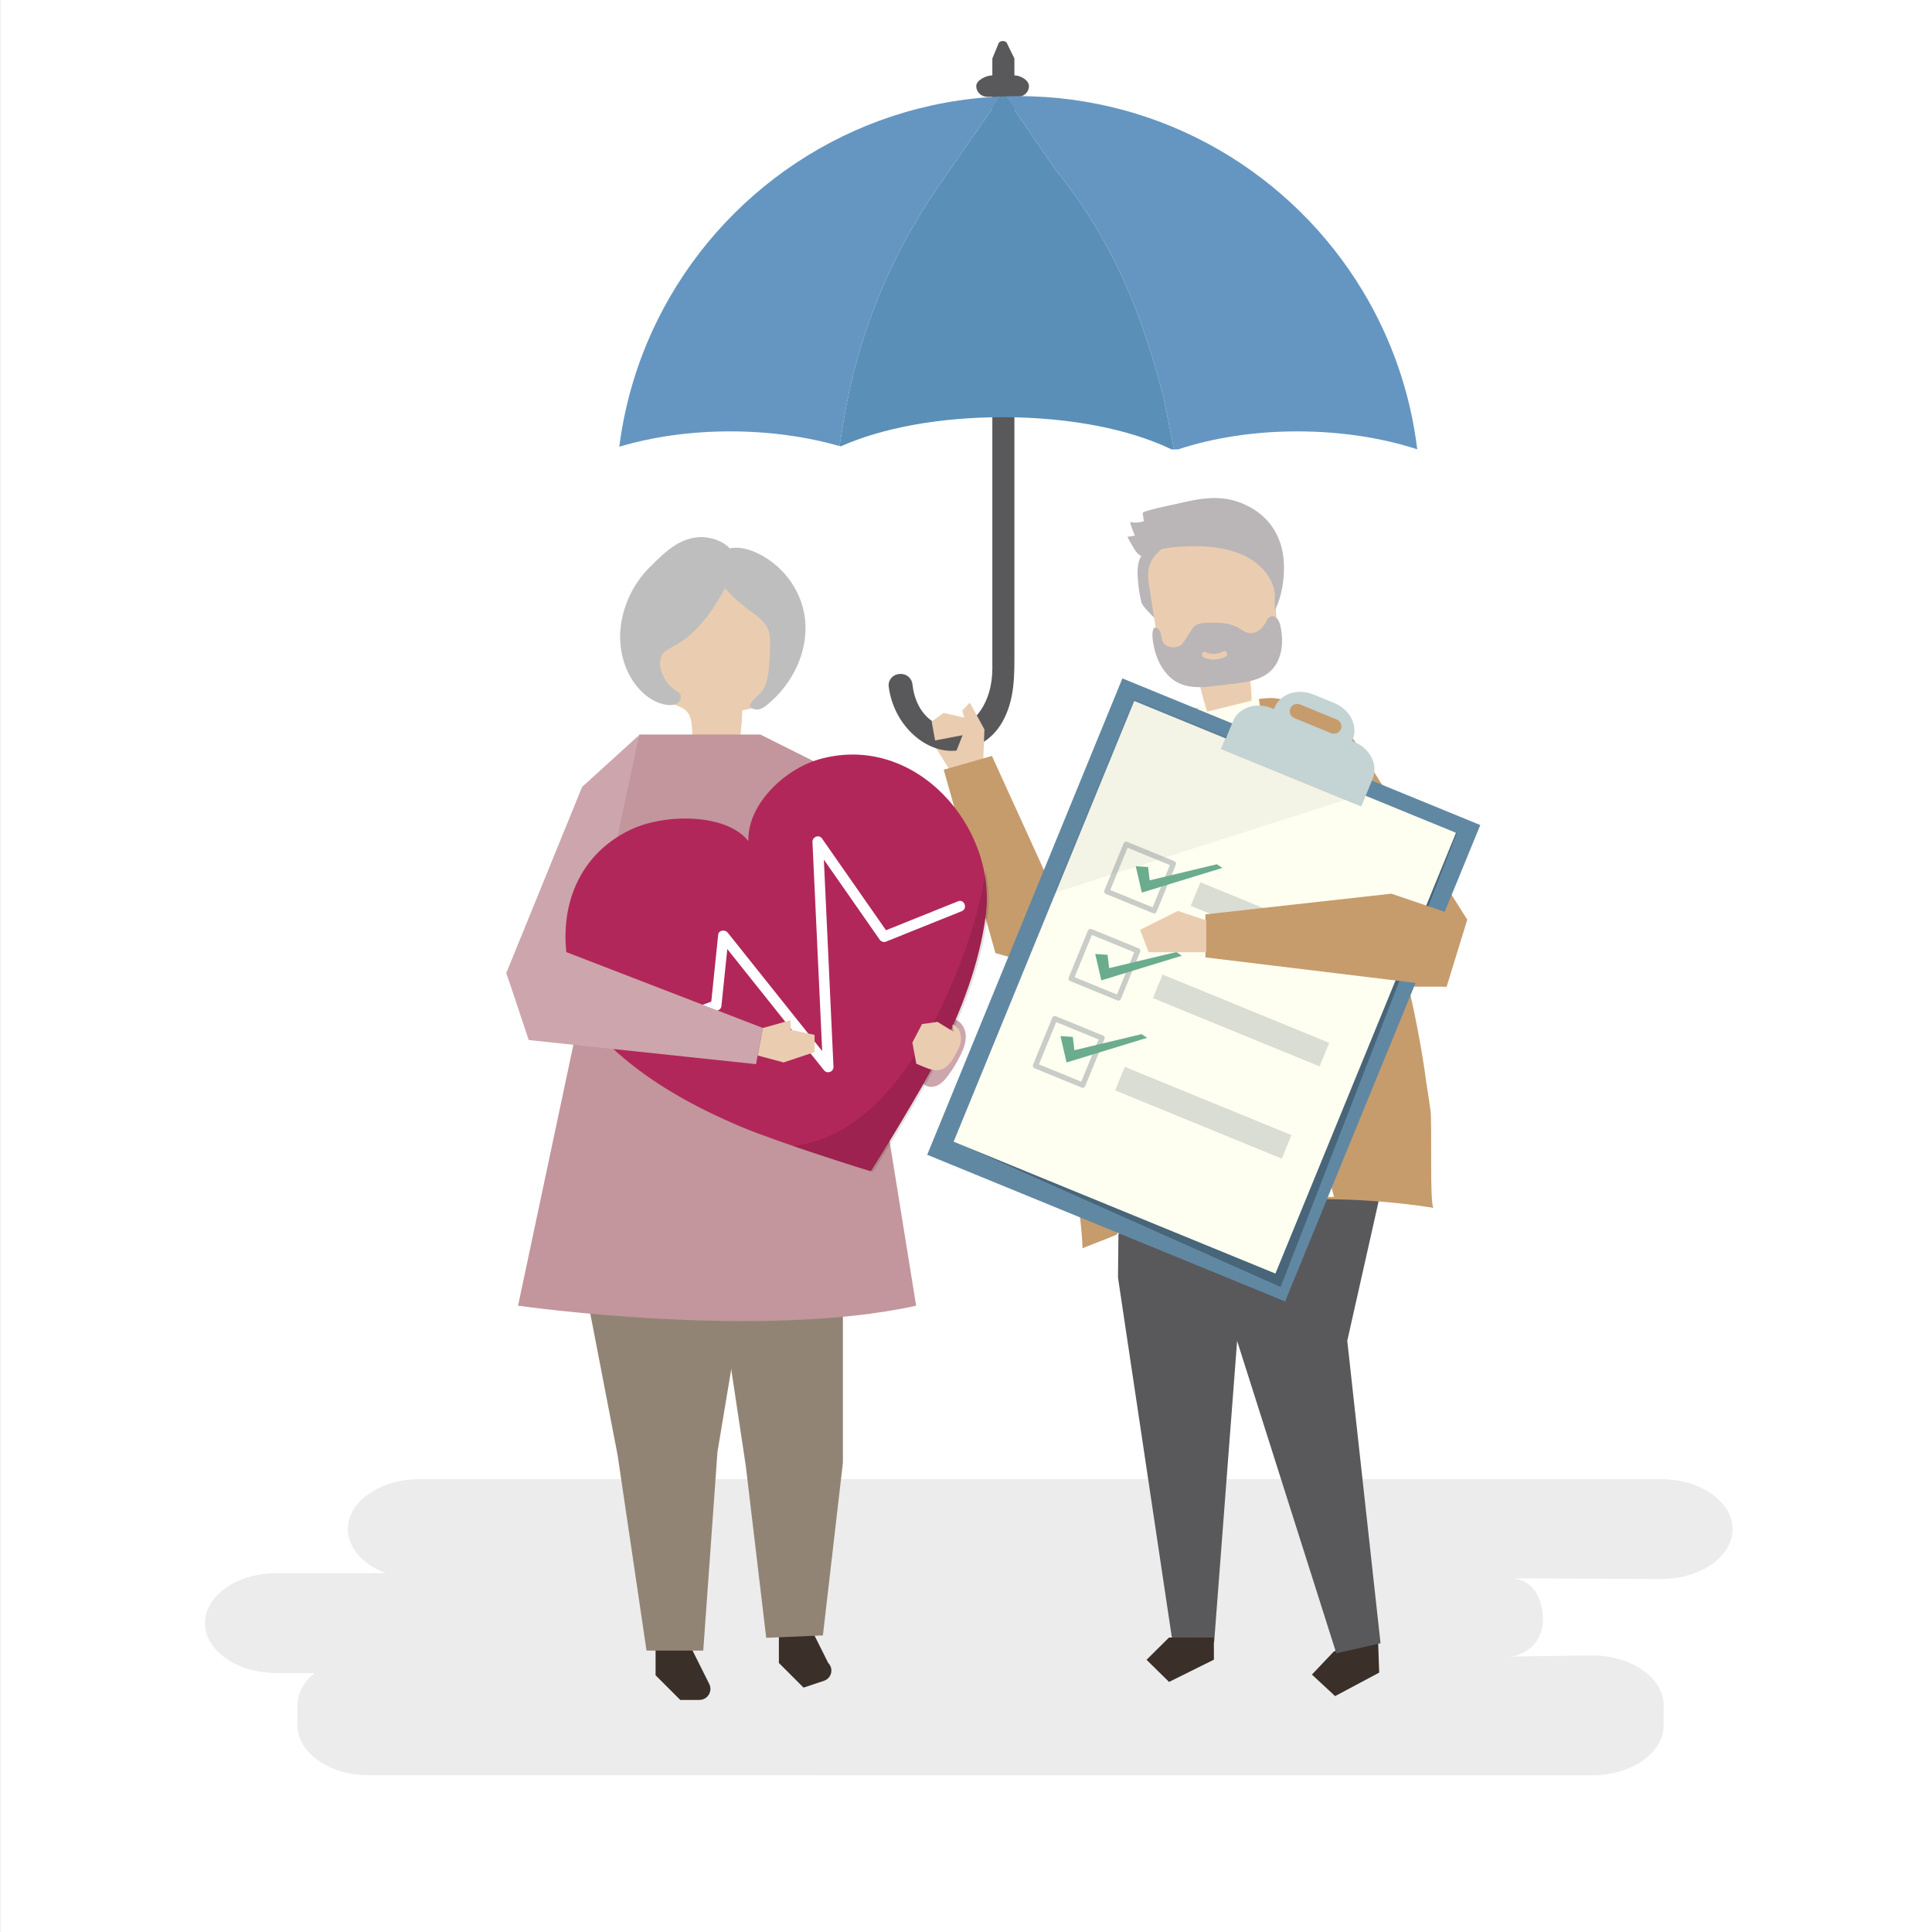 <?xml version="1.0" encoding="UTF-8"?>
<svg xmlns="http://www.w3.org/2000/svg" xmlns:xlink="http://www.w3.org/1999/xlink" version="1.1" x="0px" y="0px" viewBox="0 0 1122 1122" style="enable-background:new 0 0 1122 1122;" xml:space="preserve">
<rect x="0" y="0" width="1122" height="1122" fill="#808080" stroke="none"/>
<g id="background">
	<g>
		<rect x="0.055" style="fill:#FFFFFF;" width="1122" height="1122"></rect>
	</g>
</g>
<g id="shadow">
	<path style="opacity:0.12;fill:#606060;" d="M964.703,859H243.487c-22.813,0-41.477,13.054-41.477,29.008l0,0   c0,11.048,8.953,20.7,22.032,25.595h-63.509c-22.813,0-41.477,13.054-41.477,29.008l0,0c0,15.954,18.665,29.008,41.477,29.008   h22.13c-6.181,5.069-9.93,11.626-9.93,18.77v11.603c0,15.954,18.665,29.008,41.477,29.008H924.69   c22.813,0,41.477-13.054,41.477-29.008v-11.603c0-15.954-18.665-29.008-41.477-29.008l-48.309,0.644   c3.68,0,9.655-2.03,13.663-6.112c7.028-7.156,7.34-18.049,3.904-27.066c-2.228-5.845-5.797-10.48-14.639-12.223l85.394,0.391   c22.813,0,41.477-13.054,41.477-29.008l0,0C1006.181,872.054,987.516,859,964.703,859z"></path>
</g>
<g id="object">
	<g>
		<g>
			<polygon style="fill:#EACDB0;" points="542.055,432 552.055,448 557.299,448.03 565.759,441.942 559.008,426 543.357,426.219         "></polygon>
		</g>
		<g>
			<g>
				<g>
					<path style="fill:#59595B;" d="M589.107,43.775c0-3.267,0-6.533,0-9.8l-4.513-9.235c-1.121-1.273-3.485-1.222-4.521,0.097       l-3.777,9.138v9.8c-3.558,0-9.351,2.788-9.351,6.227s2.884,6.227,6.442,6.227h2.909v332.095       c0,18.737-9.906,34.323-24.134,33.988c-11.026-0.259-20.643-9.633-22.262-24.933c-0.359-3.389-3.253-5.996-6.777-5.996h-0.255       c-4.074,0-7.266,3.442-6.76,7.35c2.814,21.761,20.083,37.33,36.477,37.33c12.81,0,23.315-5.936,29.434-16.639       c7.574-13.249,7.09-27.815,7.089-42.353c0-13.772,0-27.544,0-41.317c0-19.229,0-38.458,0-57.687c0-21.925,0-43.849,0-65.774       c0-21.86,0-43.719,0-65.579c0-19.034,0-38.067,0-57.101c0-11.128,0-22.256,0-33.384h1.995c3.558,0,6.442-2.788,6.442-6.227       S592.665,43.775,589.107,43.775z"></path>
				</g>
				<g style="opacity:0.26;">
					<polygon points="589.107,229.94 576.162,216.484 576.162,194.256 589.107,194.256      "></polygon>
				</g>
			</g>
			<g>
				<g>
					<path style="fill:none;" d="M680.424,261c0.505,0.244,1.01,0.487,1.507,0.735c0.72-0.249,1.445-0.494,2.175-0.735h-2.307       H680.424z"></path>
				</g>
				<g>
					<path style="fill:#6596C1;" d="M487.541,259.067l2.309-14.216c7.999-49.238,26.922-96.061,55.379-137.032l35.963-51.777       c-87.56,3.709-162.633,55.624-199.374,129.895c-11.212,22.664-18.839,47.412-22.178,73.501       c18.946-5.666,40.89-8.916,64.37-8.916C446.972,250.523,468.642,253.631,487.541,259.067z"></path>
				</g>
				<g>
					<path style="fill:#6596C1;" d="M675.636,230.484L681.799,261h2.307c20.032-6.627,43.769-10.477,69.327-10.477       c25.47,0,49.35,3.824,69.622,10.409c-4.043-33.314-15.101-64.464-31.65-91.932C750.542,101.179,676.194,55.814,591.243,55.814       c-2.503,0-4.993,0.053-7.477,0.131l28.731,42.008C647.716,141.274,663.888,185.158,675.636,230.484z"></path>
				</g>
				<g>
					<path style="fill:#5A8FB7;" d="M489.85,244.851l-2.309,14.216c0.207,0.06,0.413,0.12,0.62,0.181       c24.245-10.779,57.47-16.961,94.166-16.961c38.642,0,73.514,6.854,98.097,18.713h1.376l-6.163-30.516       c-11.749-45.326-27.92-89.21-63.14-132.53l-28.731-42.008c-0.859,0.027-1.716,0.061-2.573,0.098l-35.963,51.777       C516.772,148.79,497.849,195.613,489.85,244.851z"></path>
				</g>
				<g>
					<path style="fill:#FFFFFF;" d="M487.541,259.067l-0.079,0.49c0.231-0.104,0.466-0.206,0.699-0.309       C487.954,259.187,487.748,259.126,487.541,259.067z"></path>
				</g>
			</g>
		</g>
		<g>
			<polygon style="fill:#EACDB0;" points="570.993,442.259 571.697,423.627 563.23,408.051 558.82,412.585 561.182,421.497      555.055,437 563.366,448.753    "></polygon>
		</g>
		<g>
			<polygon style="fill:#EACDB0;" points="564.055,426 561.055,417.009 548.055,414 541.055,419.012 543.055,430    "></polygon>
		</g>
		<g>
			<g>
				<polygon style="fill:#C69C6D;" points="741.615,405.771 775.055,412 852.055,534 840.055,573 799.055,573     "></polygon>
			</g>
			<g>
				<g>
					<polygon style="fill:#3A3029;" points="800.516,958.483 800.964,971.362 775.36,985 761.885,972.501 774.463,959.243        800.068,945.605      "></polygon>
				</g>
				<g>
					<polygon style="fill:#59595B;" points="762.669,639.291 811.756,648.143 782.419,778.669 801.735,954.294 776.073,960.156        708.754,748.188 708.568,684.837 713.582,647.338      "></polygon>
				</g>
			</g>
			<g>
				<g>
					<polygon style="fill:#59595B;" points="650.934,577.593 649.272,741.965 680.979,953.845 705.098,953.806 720.017,758.232        752.708,562.628      "></polygon>
				</g>
				<g>
					<polygon style="fill:#3A3029;" points="704.954,950.972 704.975,963.85 678.914,976.769 665.852,963.912 678.872,951.014             "></polygon>
				</g>
			</g>
			<g>
				<path style="fill:#C69C6D;" d="M830.749,644.706c1.002,7.239-0.604,55.85,1.823,56.73c-11.463-1.784-23-3.09-34.572-3.921      c-30.452-2.186-61.137-1.081-91.356,3.263c-13.686,1.967-28.156,3.719-41.138,8.647c-6.365,2.416-12.474,5.437-18.645,8.298      c-1.585,0.735-18.186,7.029-18.176,7.3c-0.755-21.262-5.461-41.825-7.931-62.963c-2.497-21.373-3.781-42.888-3.84-64.407      c-0.093-33.713,11.358-63.817,18.917-96.495c3.752-16.223,6.983-32.667,12.815-48.311c4.566-12.249,13.136-30.365,25.231-36.93      c4.094-2.222,8.813-2.928,13.423-3.598c13.983-2.033,27.967-4.066,41.95-6.099c5.098-0.741,10.405-1.467,15.313,0.099      c7.354,2.346,12.156,9.226,16.404,15.671c19.049,28.9,32.765,60.851,42.26,94.34c4.957,17.486,9.702,35.033,13.863,52.715      c4.643,19.732,8.57,39.64,11.244,59.725C828.631,631,829.713,637.222,830.749,644.706z"></path>
			</g>
			<g>
				<polygon style="fill:#C69C6D;" points="674.055,416 660.055,424 607.055,507 576.055,439 548.055,447 578.105,553.521       614.105,563.521 639.055,534     "></polygon>
			</g>
			<g>
				<path style="fill:#FFFFF1;" d="M717.13,495.635c0.526,9.134,2.715,18.081,4.891,26.953      c13.258,54.035,39.437,118.468,52.695,172.503c-36.212,0-79.666,7.242-125.816,21.666c-1.023-20.704-2.297-61.465-3.32-82.169      c-0.656-13.273-1.311-26.592-0.376-39.801c1.508-21.305,7.113-41.846,12.684-62.193c10.294-37.597,20.588-75.194,30.882-112.791      c0.551-2.011,1.135-4.09,2.4-5.638c1.515-1.854,3.782-2.68,5.96-3.381c10.522-3.386,22.472-6.604,33.504-6.049      c4.012,10.927-3.699,31.632-6.183,42.519C720.839,463.097,716.169,478.949,717.13,495.635z"></path>
			</g>
			<g>
				<g>
					<path style="fill:#BAB6B7;" d="M675.1,328.118c-2.747,7.026-3.433,14.756-2.666,22.262c0.204,1.995,0.405,4.305-1.026,5.711       c-1.532,1.505,0.38,4.033-1.171,2.548c-1.552-1.485-6.84-6.656-7.35-8.742c-1.195-4.887-1.923-9.889-2.169-14.914       c-0.215-4.37,0.004-9.002,2.341-12.701c1.386-2.194,3.416-3.89,5.418-5.541c2.903-2.393,5.902-4.817,9.461-6.037       c6.135-2.102,10.336-0.407,5.417,4.809C679.831,319.25,676.982,323.305,675.1,328.118z"></path>
				</g>
				<g>
					<g>
						<path style="fill:#EACDB0;" d="M726.73,406.988c-8.559,2.086-17.117,4.172-25.676,6.258        c-2.421-7.302-4.314-14.802-5.655-22.407c-7.748-0.186-16.996-1.324-20.743-8.862c-1.18-2.374-1.607-5.082-2.016-7.733        c-1.692-10.957-3.383-21.913-5.075-32.87c-0.585-3.789-1.168-7.697-0.386-11.409c1.372-6.512,6.623-11.045,11.963-14.196        c13.626-8.042,30.555-10.288,45.169-3.844c3.889,1.715,7.672,4.1,10.297,7.706c4.047,5.56,4.742,13.058,5.273,20.083        c0.49,6.484,0.979,12.968,1.469,19.452c0.563,7.458,0.703,16.117-4.456,20.857c-2.739,2.517-6.616,3.474-8.845,6.538        C724.114,391.966,727.461,400.06,726.73,406.988z"></path>
					</g>
				</g>
				<g>
					<path style="fill:#BAB6B7;" d="M671.609,380.919c2.357,6.629,6.617,12.663,12.737,15.681c6.937,3.421,14.887,2.57,22.39,1.648       c4.104-0.504,8.209-1.009,12.313-1.513c10.383-1.276,20.482-4.126,24.206-15.805c1.717-5.386,1.639-11.343,0.445-16.955       c-0.328-1.542-0.761-3.114-1.695-4.348c-0.934-1.234-2.482-2.058-3.887-1.646c-1.796,0.526-2.608,2.663-3.564,4.371       c-2.085,3.727-6.363,6.264-10.303,5.014c-1.168-0.37-2.228-1.033-3.285-1.704c-0.433-0.275-0.865-0.551-1.303-0.809       c-4.35-2.56-9.324-3.297-14.175-3.219c-4.21,0.068-10.514-0.56-13.062,3.408c-1.483,2.308-2.966,4.617-4.448,6.925       c-0.611,0.951-1.238,1.92-2.107,2.599c-0.896,0.7-1.995,1.047-3.097,1.229c-2.772,0.458-6.079-0.366-7.437-3.046       c-0.591-1.168-0.729-2.518-0.97-3.816c-0.241-1.297-0.641-2.652-1.585-3.514c-3.609-3.297-3.622,2.794-3.446,4.846       C669.648,373.89,670.392,377.497,671.609,380.919z M700.075,378.666c3.602,1.723,7.04,1.247,10.516-0.382       c1.786-0.837,3.037,2.178,1.254,3.014c-4.195,1.966-8.555,2.461-12.883,0.392C697.161,380.828,698.263,377.799,700.075,378.666       z"></path>
				</g>
				<g>
					<path style="fill:#BAB6B7;" d="M659.043,311.059c-1.113-2.552-2.045-5.183-2.786-7.866c2.661,0.516,5.452,0.347,8.031-0.486       c-0.225-1.578-0.451-3.156-0.677-4.734c-0.181-1.314,17.43-4.839,18.854-5.169c13.336-3.09,25.527-5.957,38.798-0.506       c11.336,4.657,19.379,12.916,22.746,24.71c3.217,11.267,1.661,26.829-3.584,37.343c-0.411-3.065,0.289-10.54-0.86-13.342       c-0.87-2.849-2.29-5.511-4.06-7.9c-3.534-4.772-8.471-8.499-13.89-10.88c-8.64-3.796-18.225-5.066-27.6-4.996       c-8.59,0.064-19.007,0.489-26.995,3.941c-3.84,1.659-4.356,2.759-7.369-0.92c-0.531-0.649-5.136-8.458-4.806-8.512       C656.245,311.513,657.644,311.286,659.043,311.059z"></path>
				</g>
			</g>
			<g>
				<g>
					<g>
						
							<rect x="587.181" y="425.472" transform="matrix(0.925 0.379 -0.379 0.925 269.933 -222.125)" style="fill:#6188A3;" width="224.696" height="299.079"></rect>
					</g>
					<g style="opacity:0.26;">
						<polygon points="559.291,665.311 562.403,666.585 743.721,747.429 846.054,483.694 836.516,482.65       "></polygon>
					</g>
					<g>
						
							<rect x="599.143" y="435.121" transform="matrix(0.925 0.379 -0.379 0.925 269.397 -222.478)" style="fill:#FFFFF1;" width="202.032" height="276.706"></rect>
					</g>
					<g style="opacity:0.05;">
						<polygon points="658.46,405.772 792.946,460.815 612.019,518.606       "></polygon>
					</g>
					<g>
						<g style="opacity:0.12;">
							
								<rect x="707.691" y="443.772" transform="matrix(0.925 0.379 -0.379 0.925 225.654 -251.308)" width="87.744" height="8.215"></rect>
						</g>
						<g>
							<g>
								<path style="fill:#C4D3D3;" d="M786.49,430.885l-1.26-0.516l0.347-0.847c3.267-7.983-1.536-17.504-10.729-21.266          l-12.108-4.956c-9.193-3.762-19.293-0.341-22.56,7.642l-0.347,0.847l-1.26-0.516c-9.193-3.762-19.293-0.341-22.56,7.642          l-6.609,16.148l81.205,33.236l6.609-16.148C800.486,444.168,795.683,434.647,786.49,430.885z M773.093,425.79l-21.395-8.757          c-2.187-0.895-3.246-3.412-2.353-5.593c0.893-2.181,3.412-3.234,5.599-2.339l21.395,8.757          c2.187,0.895,3.246,3.412,2.353,5.593C777.8,425.633,775.28,426.685,773.093,425.79z"></path>
							</g>
						</g>
					</g>
				</g>
				<g style="opacity:0.47;">
					<g>
						<path style="fill:#8C9498;" d="M682.021,500.13c-9.151-3.745-18.301-7.49-27.452-11.236c-0.773-0.316-1.697,0.068-2.013,0.841        c-3.736,9.127-7.471,18.254-11.207,27.381c-0.316,0.771,0.071,1.694,0.846,2.011c9.151,3.745,18.301,7.49,27.452,11.236        c0.419,0.172,0.801,0.15,1.123,0.014c0.023-0.007,0.045-0.017,0.067-0.026c0.013-0.006,0.026-0.011,0.038-0.017        c0.326-0.133,0.612-0.39,0.785-0.813c3.736-9.127,7.471-18.254,11.207-27.381C683.182,501.371,682.795,500.447,682.021,500.13        z M669.384,526.926c-8.197-3.355-16.395-6.71-24.592-10.065c3.346-8.176,6.693-16.353,10.039-24.529        c8.198,3.355,16.395,6.71,24.592,10.065C676.077,510.574,672.731,518.75,669.384,526.926z"></path>
					</g>
					<g>
						<path style="fill:#8C9498;" d="M661.3,550.757c-9.151-3.745-18.301-7.49-27.452-11.236c-0.773-0.316-1.697,0.068-2.013,0.841        c-3.736,9.127-7.471,18.254-11.207,27.381c-0.316,0.771,0.071,1.694,0.846,2.011c9.151,3.745,18.301,7.49,27.452,11.236        c0.42,0.172,0.801,0.15,1.123,0.014c0.023-0.007,0.044-0.017,0.067-0.026c0.013-0.006,0.026-0.011,0.038-0.017        c0.326-0.133,0.612-0.39,0.785-0.813c3.736-9.127,7.471-18.254,11.207-27.381C662.461,551.997,662.075,551.074,661.3,550.757z         M648.663,577.553c-8.197-3.355-16.395-6.71-24.592-10.065c3.346-8.176,6.693-16.353,10.039-24.529        c8.198,3.355,16.395,6.71,24.592,10.065C655.356,561.201,652.01,569.377,648.663,577.553z"></path>
					</g>
					<g>
						<path style="fill:#8C9498;" d="M640.579,601.384c-9.151-3.745-18.301-7.49-27.452-11.236        c-0.773-0.316-1.697,0.068-2.013,0.841c-3.736,9.127-7.471,18.254-11.207,27.381c-0.316,0.771,0.071,1.694,0.846,2.011        c9.151,3.745,18.301,7.49,27.452,11.236c0.419,0.172,0.801,0.15,1.123,0.015c0.023-0.007,0.045-0.017,0.067-0.026        c0.013-0.006,0.026-0.011,0.038-0.017c0.326-0.133,0.612-0.39,0.785-0.813c3.736-9.127,7.471-18.254,11.207-27.381        C641.741,602.624,641.354,601.701,640.579,601.384z M627.943,628.18c-8.197-3.355-16.395-6.71-24.592-10.065        c3.346-8.176,6.693-16.353,10.039-24.529c8.198,3.355,16.395,6.71,24.592,10.065        C634.635,611.827,631.289,620.003,627.943,628.18z"></path>
					</g>
				</g>
				<g>
					<polygon style="fill:#6BAC8F;" points="659.575,503.039 666.743,503.524 667.672,511.251 706.689,501.913 709.909,504.047        663.122,518.369      "></polygon>
				</g>
				<g>
					<polygon style="fill:#6BAC8F;" points="636.041,554.013 643.209,554.497 644.138,562.225 683.156,552.887 686.375,555.021        639.588,569.343      "></polygon>
				</g>
				<g>
					<polygon style="fill:#6BAC8F;" points="615.857,601.696 623.025,602.18 623.955,609.908 662.972,600.57 666.191,602.704        619.405,617.026      "></polygon>
				</g>
				<g style="opacity:0.32;">
					
						<rect x="646.96" y="638.992" transform="matrix(0.925 0.379 -0.379 0.925 296.951 -216.712)" style="fill:#8C9498;" width="104.641" height="14.793"></rect>
				</g>
				<g style="opacity:0.32;">
					
						<rect x="668.906" y="585.37" transform="matrix(0.925 0.379 -0.379 0.925 278.275 -229.02)" style="fill:#8C9498;" width="104.641" height="14.793"></rect>
				</g>
				<g style="opacity:0.32;">
					
						<rect x="690.853" y="531.749" transform="matrix(0.925 0.379 -0.379 0.925 259.599 -241.329)" style="fill:#8C9498;" width="104.641" height="14.793"></rect>
				</g>
			</g>
			<g>
				<polygon style="fill:#C69C6D;" points="852.055,534 808.055,519 700.055,531 700.055,556 840.055,573     "></polygon>
			</g>
			<g>
				<polygon style="fill:#EACDB0;" points="700.53,534.486 684.055,529 662.055,540 667.055,553 700.53,553     "></polygon>
			</g>
		</g>
		<g>
			<g>
				<path style="fill:#CCA6AC;" d="M555.678,592.521c3.379,1.702,5.165,5.67,5.197,9.454c0.032,3.783-1.405,7.421-3.071,10.817      c-2.01,4.097-4.39,8.013-7.101,11.685c-1.558,2.11-3.279,4.186-5.552,5.495c-2.273,1.308-5.219,1.723-7.51,0.445      c-1.57-0.876-2.644-2.409-3.663-3.89c-0.722-1.05-1.471-2.181-1.496-3.455c-0.021-1.07,0.477-2.073,0.962-3.026      C536.773,613.499,544.97,587.127,555.678,592.521z"></path>
			</g>
			<g>
				<polygon style="fill:#CCA6AC;" points="371.055,427 338.055,457 294.055,565 307.055,601 348.055,592     "></polygon>
			</g>
			<g>
				<path style="fill:#3A3029;" d="M380.73,951.424v21.482l14.321,14.321h11.112c4.764,0,7.863-5.014,5.732-9.275l-2.523-5.046      l-7.161-14.321l-7.161-14.321L380.73,951.424z"></path>
			</g>
			<g>
				<path style="fill:#3A3029;" d="M452.336,944.263v21.482l14.321,14.321l11.875-3.958c4.414-1.471,5.736-7.073,2.446-10.363l0,0      l-7.161-14.321l-7.161-14.321L452.336,944.263z"></path>
			</g>
			<g>
				<polygon style="fill:#928475;" points="333.553,714.929 358.675,845.061 375.459,958.584 408.417,958.584 416.657,843.23       441.376,694.917     "></polygon>
			</g>
			<g>
				<polygon style="fill:#928475;" points="489.512,703.472 489.512,849.424 477.9,949.755 444.971,951.152 433.136,851.469       412.581,714.929     "></polygon>
			</g>
			<g>
				<g>
					<g>
						<path style="fill:#EACDB0;" d="M402.845,433.124c8.64,0.84,17.28,1.679,25.919,2.519c1.327-7.618,2.111-15.358,2.342-23.122        c7.528-1.305,16.384-3.774,18.97-11.819c0.815-2.534,0.848-5.291,0.871-7.989c0.099-11.151,0.197-22.302,0.296-33.454        c0.034-3.857,0.049-7.831-1.238-11.412c-2.259-6.284-8.021-10.037-13.673-12.402c-14.423-6.036-31.246-5.826-44.582,2.701        c-3.549,2.269-6.9,5.19-8.949,9.159c-3.159,6.12-2.775,13.684-2.298,20.753c0.441,6.525,0.881,13.05,1.322,19.576        c0.507,7.505,1.596,16.145,7.297,20.118c3.027,2.109,6.942,2.502,9.549,5.23C403.269,417.792,401.152,426.333,402.845,433.124        z"></path>
					</g>
				</g>
				<g>
					<path style="fill:#BFBEBE;" d="M412.302,355.853c-5.312,7.231-11.268,13.717-19.003,18.299       c-4.752,2.815-9.722,4.058-9.912,10.62c-0.181,6.244,3.939,13.072,9.04,16.226c0.876,0.542,1.831,1.038,2.416,1.896       c1.155,1.694,0.313,4.217-1.339,5.406c-1.652,1.189-3.822,1.32-5.832,1.101c-6.1-0.667-11.646-4.161-15.918-8.656       c-9.007-9.479-12.793-23.44-11.305-36.559c1.467-12.934,7.661-25.661,16.764-34.678c8.402-8.322,16.703-16.964,29.242-17.579       c7.066-0.346,19.475,3.724,19.825,12.64C426.649,333.939,417.334,348.517,412.302,355.853z"></path>
				</g>
				<g>
					<path style="fill:#BFBEBE;" d="M433.473,353.158c4.94,3.725,10.722,7.215,12.782,12.915c0.903,2.498,0.983,5.194,0.979,7.839       c-0.006,4.732-0.25,9.463-0.728,14.173c-0.498,4.902-1.46,10.481-4.825,14.402c-1.367,1.592-11.099,8.352-2.755,9.539       c2.438,0.347,4.707-1.168,6.588-2.697c14.901-12.117,24.05-31.117,22-49.771c-1.235-11.237-6.809-21.993-15.236-29.851       c-7.698-7.177-22.561-15.751-33.288-9.391C404.693,328.791,426.059,347.568,433.473,353.158z"></path>
				</g>
			</g>
			<g>
				<path style="fill:#C2969C;" d="M441.571,426.58h-70.36l-70.36,331.699c0,0,140.721,20.103,231.184,0l-50.257-311.596      L441.571,426.58z"></path>
			</g>
			<g>
				<g>
					<path style="fill:#B22759;" d="M476.29,440.798c-21.041,5.797-42.406,26.871-41.669,47.635       c-12.98-16.223-48.478-16.002-68.211-6.677c-52.073,24.61-46.644,95.103-7.936,129.507       c20.833,18.516,45.957,32.144,71.923,43.117c21.744,9.189,75.249,25.937,75.335,25.781c0.167,0.062,29.811-47.526,40.304-68.67       c12.531-25.251,22.692-51.965,26.412-79.589C579.36,480.577,531.817,425.5,476.29,440.798z"></path>
				</g>
				<g style="opacity:0.12;">
					<path d="M563.997,541.196c-7.026,22.182-16.561,44.095-28.272,64.218c-11.325,19.46-26.09,38.23-45.663,49.931       c-9.402,5.621-19.385,9.027-29.59,10.213c22.378,7.706,46.364,15.174,46.422,15.069c0.167,0.062,29.811-47.525,40.304-68.67       c12.531-25.251,22.692-51.965,26.412-79.589c1.204-8.938,0.752-17.989-1.102-26.763       C570.632,517.663,567.68,529.569,563.997,541.196z"></path>
				</g>
				<g>
					<path style="fill:#FFFFFF;" d="M556.382,523.414c-13.947,5.605-27.894,11.209-41.841,16.814       c-12.386-17.758-24.771-35.515-37.157-53.273c-1.79-2.567-5.684-0.881-5.548,2.058c1.778,38.247,3.557,76.495,5.335,114.742       c0.103,2.215,0.206,4.431,0.309,6.646c-15.767-19.764-31.535-39.528-47.302-59.293c-2.529-3.17-5.057-6.34-7.586-9.509       c-1.524-1.911-5.225-1.52-5.512,1.263c-1.334,12.938-2.668,25.877-4.002,38.815c-15.766,5.847-31.531,11.695-47.297,17.542       c-3.702,1.373-1.574,7.128,2.134,5.753c16.359-6.068,32.719-12.135,49.079-18.203c0.957-0.355,1.847-1.293,1.955-2.346       c1.143-11.088,2.286-22.175,3.43-33.263c16.176,20.277,32.352,40.553,48.528,60.83c2.529,3.17,5.057,6.339,7.586,9.509       c1.897,2.378,5.691,1.02,5.548-2.058c-1.778-38.247-3.557-76.495-5.335-114.742c-0.085-1.83-0.17-3.659-0.255-5.489       c10.826,15.522,21.653,31.045,32.48,46.567c0.752,1.078,2.326,1.578,3.557,1.083c14.677-5.898,29.353-11.796,44.029-17.694       C562.174,527.697,560.055,521.938,556.382,523.414z"></path>
				</g>
			</g>
			<g>
				<polygon style="fill:#CCA6AC;" points="294.055,565 329.055,553 443.055,597 439.055,618 307.055,604     "></polygon>
			</g>
			<g>
				<g>
					<g>
						<path style="fill:#EACDB0;" d="M558.084,603.871c0.032-0.487,0.031-0.978-0.011-1.473c-0.131-1.544-0.64-3.827-1.632-5.067        c0.001,0.002-3.725-3.487-3.308-1.703l0.864,3.698l-9.534-5.871l-8.999,1.265l-5.593,10.721c0,0,2.252,12.289,2.253,12.289        c6.33,2.493,12.575,6.64,18.465,0.89c1.747-1.706,2.968-3.866,4.164-5.994C556.294,609.884,557.879,606.956,558.084,603.871z"></path>
					</g>
				</g>
			</g>
			<g>
				<polygon style="fill:#EACDB0;" points="443.055,597 459.157,592.488 459.055,598 473.055,601 473.055,611 455.055,617       440.055,613     "></polygon>
			</g>
		</g>
	</g>
</g>
</svg>

